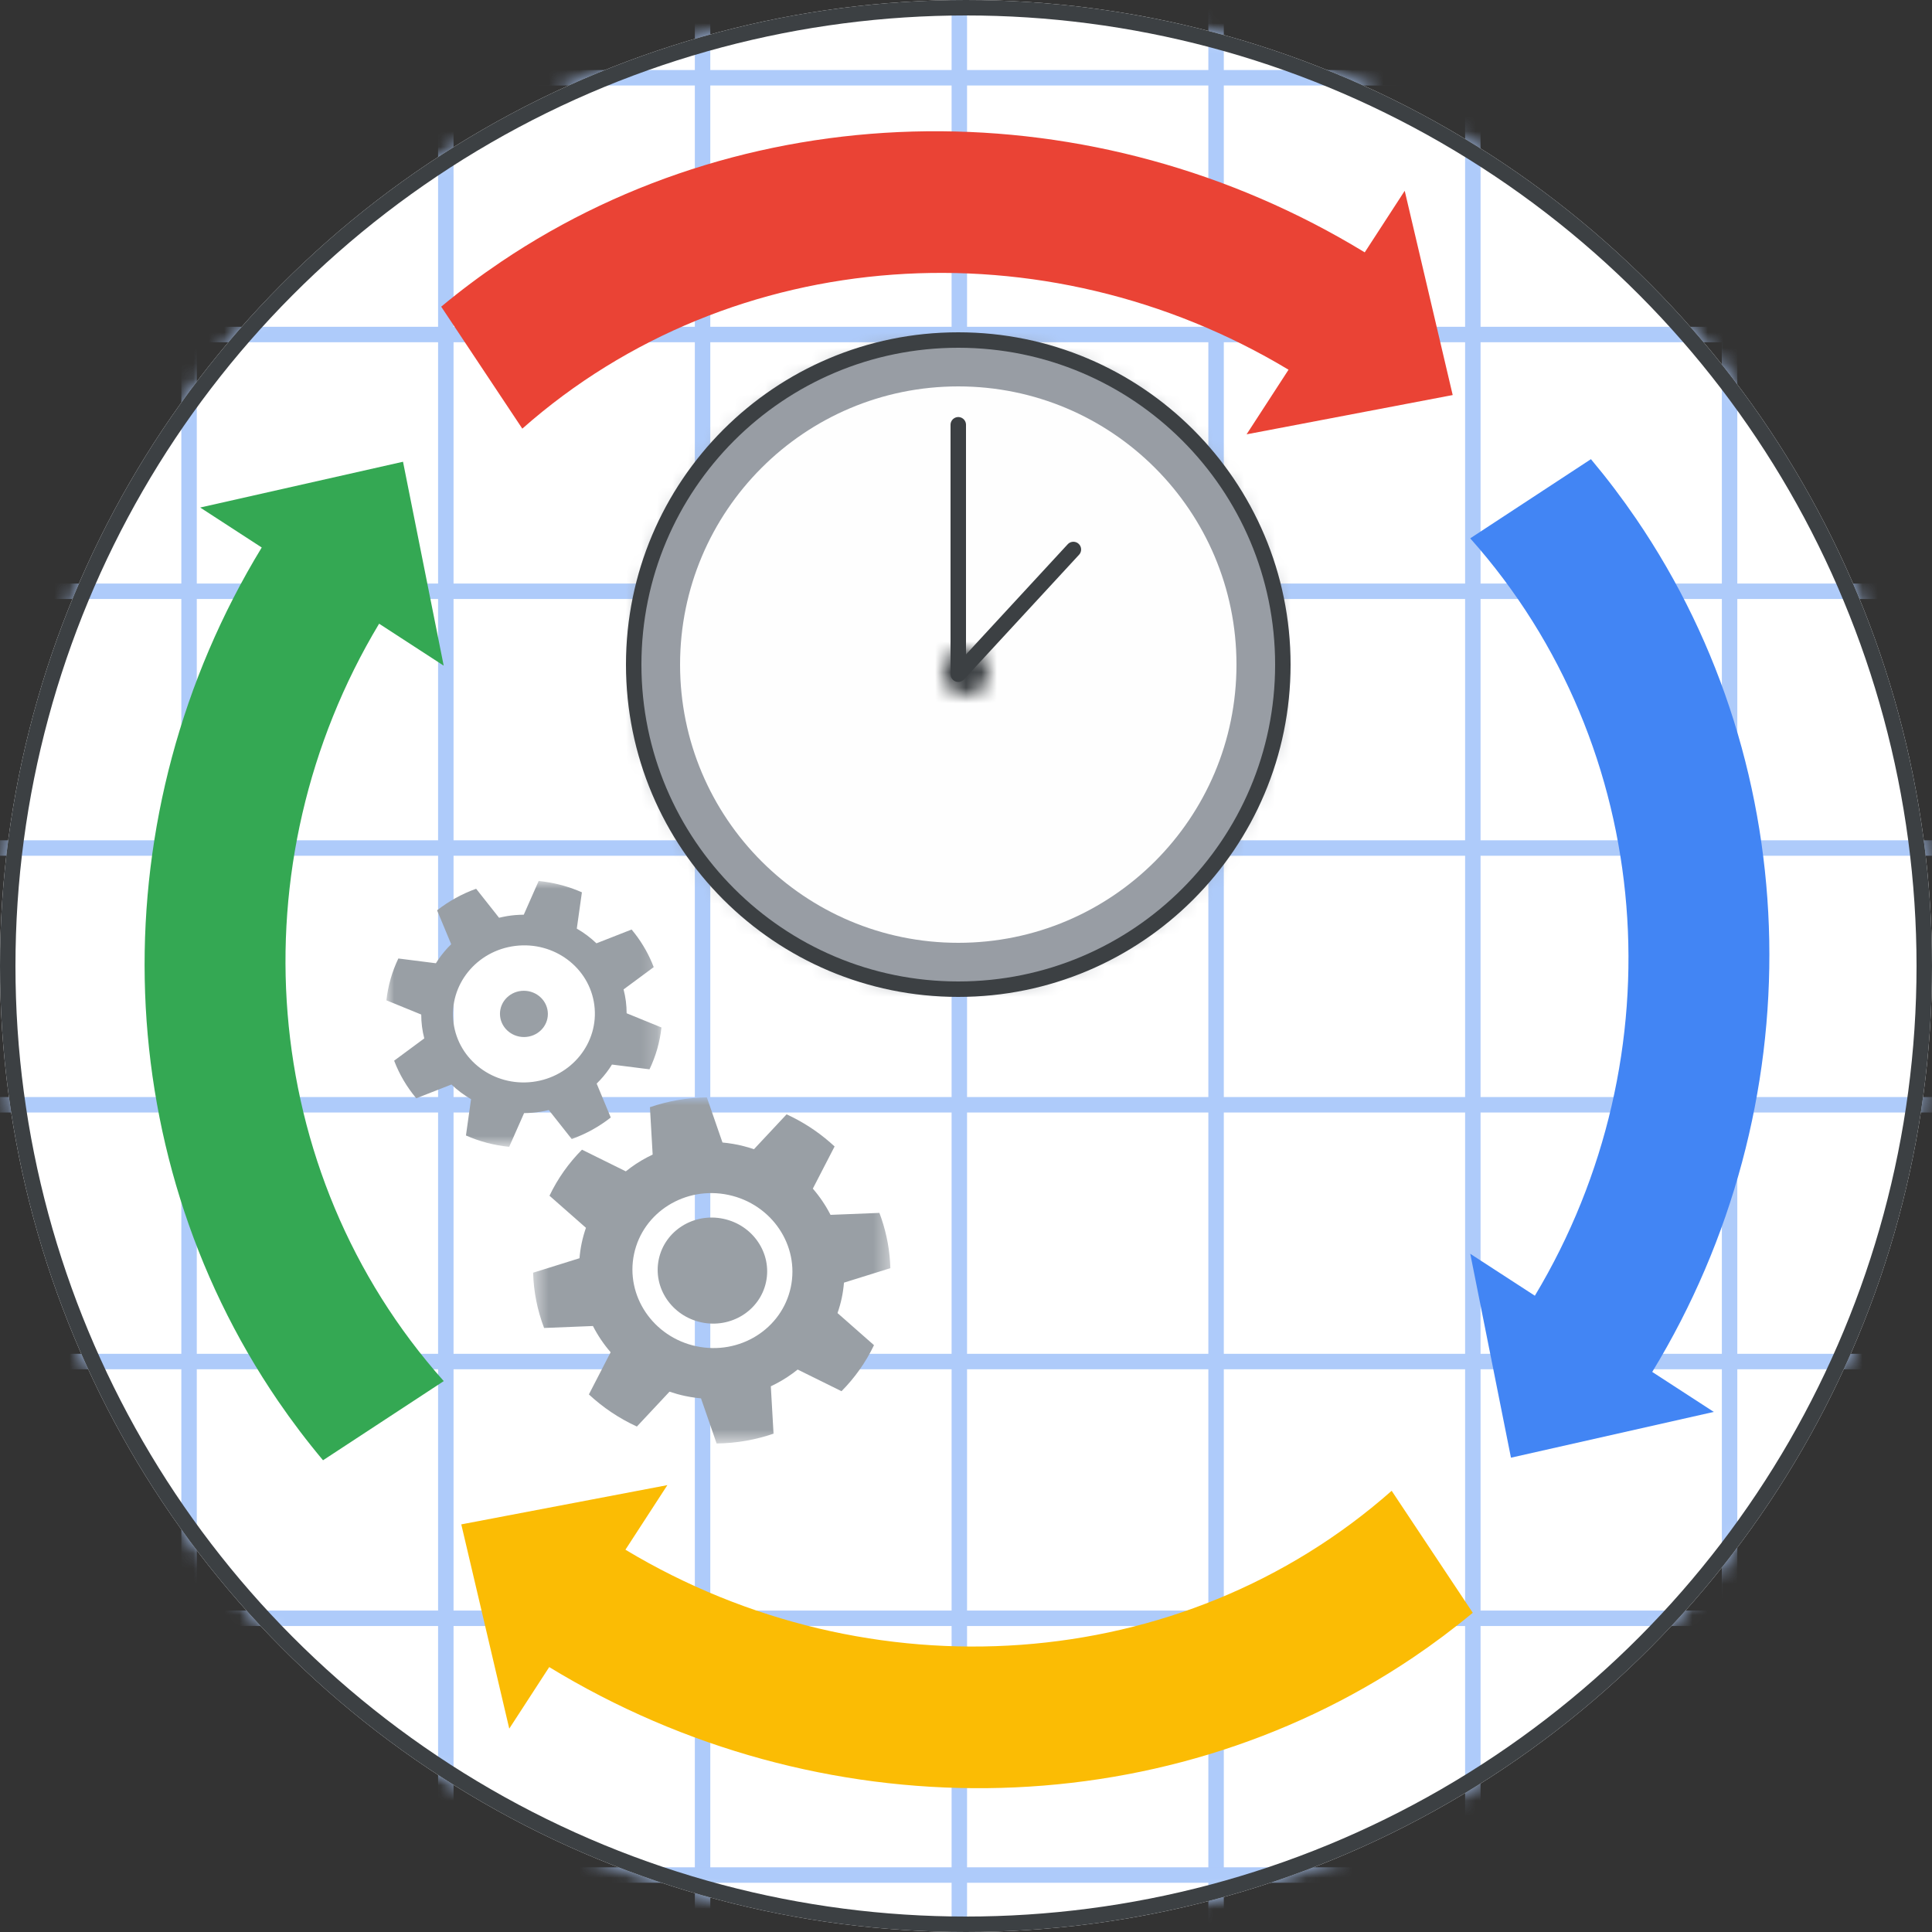 <svg width="125" height="125" viewBox="0 0 125 125" fill="none" xmlns="http://www.w3.org/2000/svg">
<rect x="0" y="0" width="125" height="125" fill="#333333" stroke="none"/>
<g id="plan-your-rollout-circle-graphic" clip-path="url(#clip0_2_10920)">
<g id="plan-your-rollout">
<g id="grid-with-mask">
<g id="Mask">
<circle id="background" cx="62.5" cy="62.5" r="62.5" fill="white"/>
</g>
<g id="Group-51 Clipped">
<mask id="mask0_2_10920" style="mask-type:luminance" maskUnits="userSpaceOnUse" x="0" y="0" width="125" height="125">
<circle id="path-3" cx="62.5" cy="62.5" r="62.5" fill="white"/>
</mask>
<g mask="url(#mask0_2_10920)">
<g id="Group-51">
<g id="Group">
<path id="Stroke-1" d="M62.068 137.927V-11.581" stroke="#AECBFA"/>
<path id="Stroke-3" d="M45.456 137.927V-11.581" stroke="#AECBFA"/>
<path id="Stroke-5" d="M28.844 137.927V-11.581" stroke="#AECBFA"/>
<path id="Stroke-7" d="M12.232 137.927V-11.581" stroke="#AECBFA"/>
<path id="Stroke-23" d="M111.904 137.927V-11.581" stroke="#AECBFA"/>
<path id="Stroke-25" d="M95.292 137.927V-11.581" stroke="#AECBFA"/>
<path id="Stroke-27" d="M78.68 137.927V-11.581" stroke="#AECBFA"/>
<path id="Stroke-29" d="M-37.604 88.091H161.74" stroke="#AECBFA"/>
<path id="Stroke-31" d="M-37.604 71.479H161.74" stroke="#AECBFA"/>
<path id="Stroke-33" d="M-37.604 54.867H161.74" stroke="#AECBFA"/>
<path id="Stroke-35" d="M-37.604 38.255H161.74" stroke="#AECBFA"/>
<path id="Stroke-37" d="M-37.604 21.643H161.74" stroke="#AECBFA"/>
<path id="Stroke-39" d="M-37.604 5.031H161.74" stroke="#AECBFA"/>
<path id="Stroke-47" d="M-37.604 121.315H161.74" stroke="#AECBFA"/>
<path id="Stroke-49" d="M-37.604 104.703H161.74" stroke="#AECBFA"/>
</g>
</g>
</g>
</g>
</g>
<g id="Group-9-Copy">
<path id="Stroke-1_2" d="M28.546 19.841C29.793 18.804 31.083 17.839 32.41 16.945C48.825 5.878 70.848 5.682 88.298 16.328L90.885 12.345L93.989 25.56L80.654 28.101L83.366 23.924L83.368 23.921C67.618 14.452 47.4 15.712 33.793 27.733" fill="#EA4335"/>
<path id="Stroke-3_2" d="M102.933 29.708C103.974 30.95 104.945 32.231 105.845 33.548C116.985 49.852 117.353 71.609 106.899 88.764L110.882 91.35L97.759 94.312L95.126 81.12L99.303 83.832L99.305 83.833C108.602 68.35 107.189 48.367 95.123 34.83" fill="#4285F4"/>
<path id="Stroke-5_2" d="M95.288 104.346C94.039 105.383 92.75 106.348 91.424 107.242C75.008 118.31 52.985 118.505 35.535 107.86L32.949 111.842L29.845 98.627L43.179 96.087L40.467 100.263L40.465 100.266C56.215 109.735 76.433 108.475 90.04 96.454" fill="#FBBC04"/>
<path id="Stroke-7_2" d="M20.9 94.479C19.859 93.238 18.889 91.957 17.988 90.639C6.849 74.335 6.481 52.578 16.934 35.423L12.952 32.837L26.075 29.875L28.707 43.068L24.531 40.355L24.528 40.354C15.232 55.838 16.644 75.82 28.711 89.357" fill="#34A853"/>
</g>
<g id="Group 11">
<g id="Group 3">
<mask id="mask1_2_10920" style="mask-type:luminance" maskUnits="userSpaceOnUse" x="34" y="70" width="24" height="24">
<path id="Clip 2" fill-rule="evenodd" clip-rule="evenodd" d="M34.493 71H57.605V93.394H34.493V71Z" fill="white"/>
</mask>
<g mask="url(#mask1_2_10920)">
<path id="Fill 1" fill-rule="evenodd" clip-rule="evenodd" d="M50.892 72.097L51.274 72.281C52.283 72.789 53.197 73.43 53.998 74.176L52.59 76.904C53.04 77.424 53.425 77.994 53.735 78.601L56.897 78.474L57.033 78.854C57.379 79.876 57.576 80.951 57.606 82.05L54.605 82.987C54.577 83.319 54.531 83.652 54.46 83.985C54.389 84.318 54.296 84.641 54.187 84.955L56.547 87.032C56.013 88.149 55.299 89.15 54.445 90.011L51.608 88.609L51.283 88.858C50.843 89.18 50.37 89.46 49.872 89.693L50.048 92.758C48.884 93.159 47.642 93.379 46.365 93.394L45.355 90.474L45.012 90.436C44.783 90.406 44.553 90.368 44.323 90.319C43.978 90.246 43.643 90.151 43.317 90.041L41.206 92.297C40.046 91.764 39.001 91.058 38.101 90.219L39.508 87.491C39.058 86.971 38.674 86.401 38.363 85.793L35.202 85.92C34.771 84.787 34.526 83.581 34.493 82.344L37.493 81.407C37.521 81.076 37.568 80.743 37.639 80.41C37.71 80.076 37.802 79.753 37.911 79.439L35.552 77.363C36.086 76.246 36.8 75.244 37.654 74.384L40.49 75.786L40.815 75.537C41.256 75.214 41.729 74.935 42.227 74.701L42.05 71.636C43.215 71.236 44.456 71.016 45.733 71L46.744 73.92L47.087 73.958C47.316 73.988 47.545 74.027 47.776 74.075L48.117 74.156C48.343 74.214 48.564 74.28 48.781 74.354L50.892 72.097ZM45.053 87.102C42.253 86.507 40.45 83.833 41.024 81.129C41.599 78.426 44.334 76.716 47.134 77.311C49.934 77.907 51.738 80.581 51.163 83.284C50.588 85.988 47.853 87.697 45.053 87.102Z" fill="#999FA5"/>
</g>
</g>
<path id="Fill 4" fill-rule="evenodd" clip-rule="evenodd" d="M49.563 82.944C49.17 84.794 47.297 85.964 45.381 85.557C43.465 85.15 42.23 83.319 42.624 81.469C43.017 79.619 44.889 78.449 46.805 78.856C48.722 79.263 49.956 81.094 49.563 82.944Z" fill="#999FA5"/>
<g id="Group 8">
<mask id="mask2_2_10920" style="mask-type:luminance" maskUnits="userSpaceOnUse" x="25" y="57" width="18" height="18">
<path id="Clip 7" fill-rule="evenodd" clip-rule="evenodd" d="M25 57H42.796V74.199H25V57Z" fill="white"/>
</mask>
<g mask="url(#mask2_2_10920)">
<path id="Fill 6" fill-rule="evenodd" clip-rule="evenodd" d="M34.851 57L35.218 57.043C36.069 57.161 36.886 57.396 37.649 57.733L37.319 60.081C37.781 60.347 38.207 60.666 38.589 61.032L40.864 60.14L41.085 60.414C41.587 61.065 41.997 61.79 42.295 62.573L40.345 64.015C40.409 64.264 40.46 64.519 40.494 64.78C40.527 65.041 40.542 65.301 40.543 65.558L42.796 66.478C42.692 67.428 42.427 68.341 42.023 69.184L39.594 68.877L39.421 69.141C39.182 69.488 38.908 69.812 38.604 70.108L39.516 72.302C38.769 72.888 37.919 73.363 36.991 73.696L35.507 71.819L35.247 71.878C35.072 71.914 34.895 71.944 34.714 71.967L34.444 71.994C34.265 72.009 34.086 72.016 33.909 72.018L32.945 74.199C31.962 74.103 31.019 73.851 30.147 73.465L30.477 71.117C30.016 70.852 29.589 70.532 29.208 70.167L26.932 71.059C26.329 70.34 25.842 69.521 25.501 68.626L27.451 67.184C27.387 66.935 27.336 66.68 27.303 66.419C27.269 66.157 27.254 65.898 27.254 65.641L25 64.721C25.105 63.77 25.37 62.858 25.773 62.014L28.202 62.322L28.375 62.057C28.615 61.711 28.888 61.387 29.192 61.091L28.28 58.897C29.028 58.31 29.877 57.836 30.806 57.502L32.289 59.379L32.549 59.321C32.724 59.284 32.902 59.254 33.082 59.232C33.172 59.221 33.262 59.212 33.352 59.204L33.621 59.188L33.888 59.181L34.851 57ZM34.462 69.998C31.946 70.31 29.653 68.594 29.342 66.165C29.031 63.736 30.818 61.514 33.335 61.201C35.851 60.889 38.143 62.604 38.454 65.034C38.765 67.463 36.978 69.685 34.462 69.998Z" fill="#999FA5"/>
</g>
</g>
<path id="Fill 9" fill-rule="evenodd" clip-rule="evenodd" d="M35.447 65.597C35.451 66.424 34.761 67.094 33.905 67.096C33.05 67.097 32.352 66.428 32.348 65.601C32.344 64.775 33.034 64.104 33.889 64.103C34.745 64.101 35.443 64.77 35.447 65.597Z" fill="#999FA5"/>
</g>
<g id="clock">
<path id="Fill-1" d="M41 43C41 54.598 50.402 64 62 64C73.598 64 83 54.598 83 43C83 31.402 73.598 22 62 22C50.402 22 41 31.402 41 43Z" fill="#989DA4"/>
<g id="Group-5">
<g id="Fill-3 Clipped">
<mask id="mask3_2_10920" style="mask-type:luminance" maskUnits="userSpaceOnUse" x="41" y="22" width="42" height="42">
<path id="path-5" fill-rule="evenodd" clip-rule="evenodd" d="M41 43C41 54.598 50.402 64 61.999 64C73.598 64 83 54.598 83 43C83 31.402 73.598 22 61.999 22C50.402 22 41 31.402 41 43Z" fill="white"/>
</mask>
<g mask="url(#mask3_2_10920)">
<path id="Fill-3" d="M39.8 65.8H84.2V21.4H39.8V65.8Z" fill="#989DA4"/>
</g>
</g>
</g>
<path id="Stroke-6" fill-rule="evenodd" clip-rule="evenodd" d="M41 43C41 54.598 50.402 64 62 64C73.598 64 83 54.598 83 43C83 31.402 73.598 22 62 22C50.402 22 41 31.402 41 43Z" stroke="#3C4043"/>
<g id="Group-10">
<g id="Fill-8 Clipped">
<mask id="mask4_2_10920" style="mask-type:luminance" maskUnits="userSpaceOnUse" x="44" y="25" width="36" height="36">
<path id="path-7" fill-rule="evenodd" clip-rule="evenodd" d="M44 43C44 52.941 52.059 61 61.999 61C71.942 61 80 52.941 80 43C80 33.059 71.942 25 61.999 25C52.059 25 44 33.059 44 43Z" fill="white"/>
</mask>
<g mask="url(#mask4_2_10920)">
<path id="Fill-8" d="M42.759 62.241H81.241V23.759H42.759V62.241Z" fill="#989DA4"/>
</g>
</g>
</g>
<g id="Group-15">
<path id="Fill-11" d="M44 43C44 52.941 52.059 61 62 61C71.941 61 80 52.941 80 43C80 33.059 71.941 25 62 25C52.059 25 44 33.059 44 43Z" fill="#FEFEFE"/>
<path id="Stroke-13" d="M69.448 35.552L62 43.621V27.483" stroke="#3C4043" stroke-linecap="round" stroke-linejoin="round"/>
</g>
<g id="Group-18">
<g id="Fill-16 Clipped">
<mask id="mask5_2_10920" style="mask-type:luminance" maskUnits="userSpaceOnUse" x="61" y="42" width="3" height="3">
<path id="path-9" fill-rule="evenodd" clip-rule="evenodd" d="M61 43.5C61 44.328 61.671 45 62.5 45C63.328 45 64 44.328 64 43.5C64 42.671 63.328 42 62.5 42C61.671 42 61 42.671 61 43.5Z" fill="white"/>
</mask>
<g mask="url(#mask5_2_10920)">
<path id="Fill-16" d="M60 46H65V41H60V46Z" fill="#3C4043"/>
</g>
</g>
</g>
</g>
</g>
<circle id="border" cx="62.5" cy="62.5" r="62" stroke="#3C4043"/>
</g>
<defs>
<clipPath id="clip0_2_10920">
<rect width="125" height="125" fill="white"/>
</clipPath>
</defs>
</svg>

